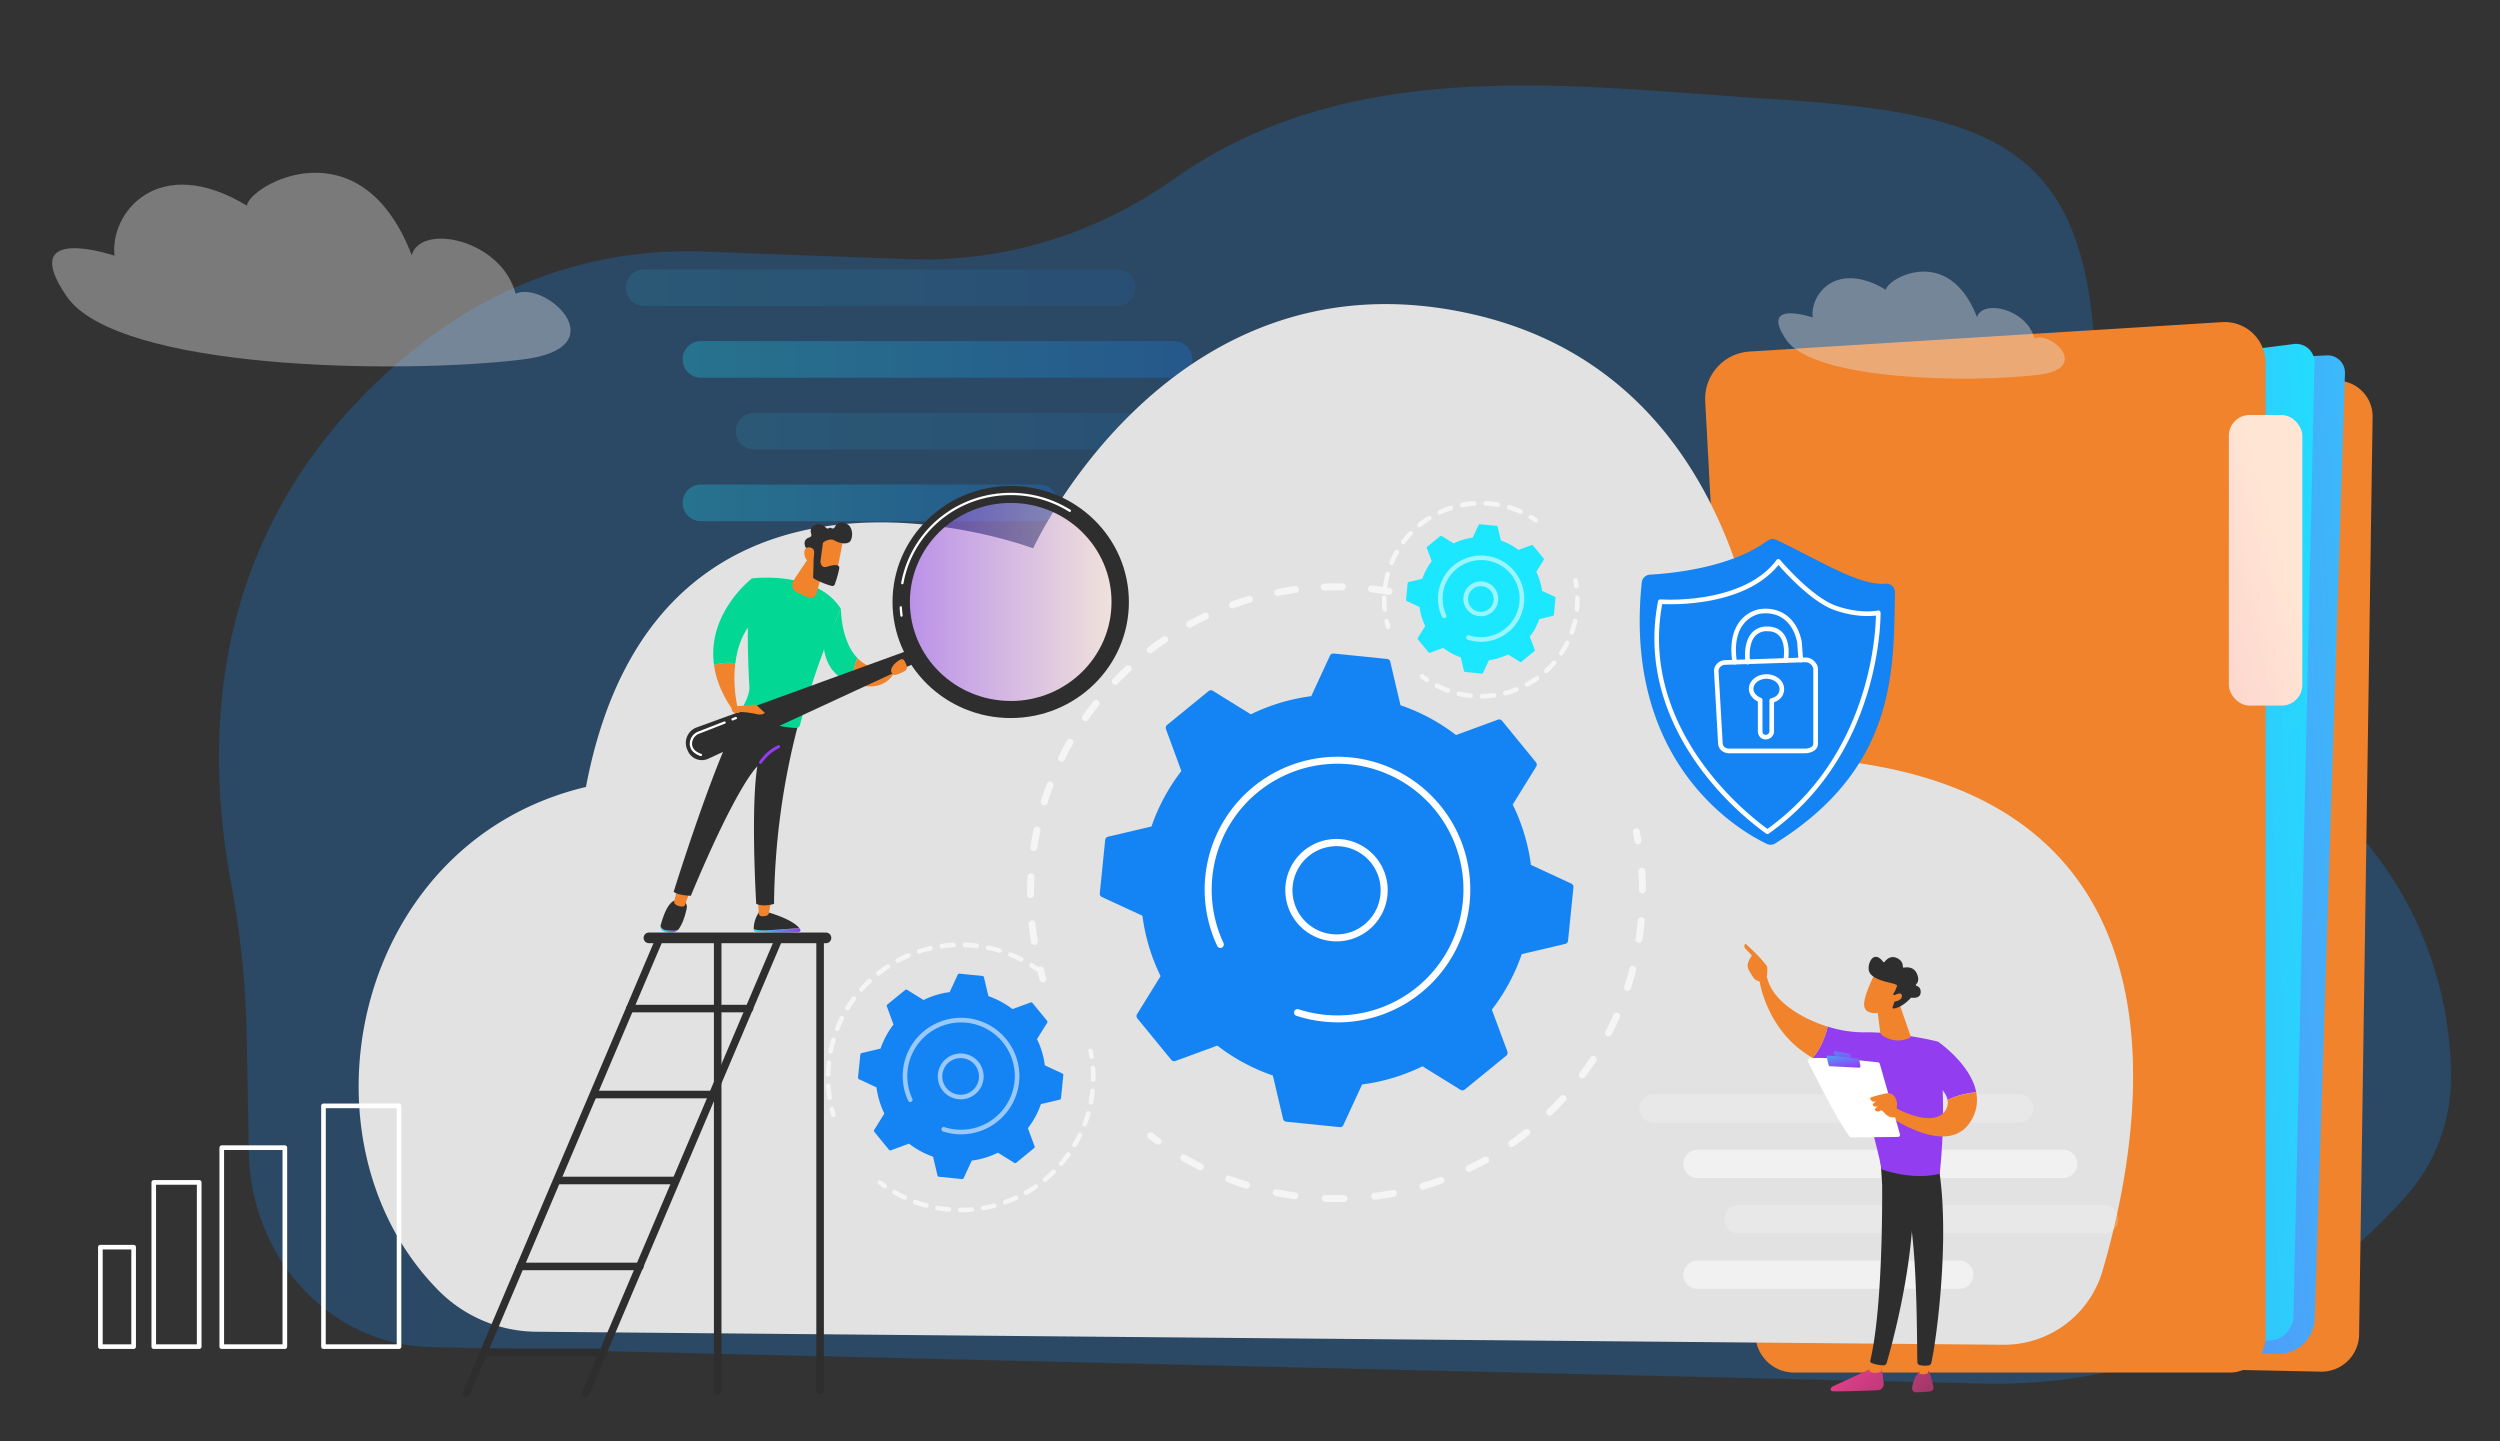 <svg id="Layer_1" data-name="Layer 1" xmlns="http://www.w3.org/2000/svg" xmlns:xlink="http://www.w3.org/1999/xlink" viewBox="0 0 1535 885"><rect x="0" y="0" width="1535" height="885" fill="#333333" stroke="none"/><defs><style>.cls-1,.cls-14{fill:#1483f3;}.cls-1{opacity:0.26;}.cls-2,.cls-30{opacity:0.5;}.cls-3,.cls-38,.cls-6{opacity:0.2;}.cls-3{fill:url(#linear-gradient);}.cls-39,.cls-4,.cls-5{opacity:0.53;}.cls-4{fill:url(#linear-gradient-2);}.cls-5{fill:url(#linear-gradient-3);}.cls-6{fill:url(#linear-gradient-4);}.cls-7{fill:#f0832b;}.cls-8{fill:url(#linear-gradient-5);}.cls-9{fill:url(#linear-gradient-6);}.cls-10{fill:url(#linear-gradient-7);}.cls-11{fill:#e2e2e2;}.cls-12{opacity:0.64;}.cls-13,.cls-15,.cls-38,.cls-39{fill:#fff;}.cls-15{opacity:0.56;}.cls-16{fill:#1be7ff;}.cls-17{fill:url(#linear-gradient-8);}.cls-18{fill:url(#linear-gradient-9);}.cls-19{fill:url(#linear-gradient-10);}.cls-20{fill:url(#linear-gradient-11);}.cls-21{fill:url(#linear-gradient-12);}.cls-22{fill:url(#linear-gradient-13);}.cls-23{fill:url(#linear-gradient-14);}.cls-24{fill:#02d794;}.cls-25{fill:url(#linear-gradient-15);}.cls-26{fill:url(#linear-gradient-16);}.cls-27{fill:url(#linear-gradient-17);}.cls-28{fill:url(#linear-gradient-18);}.cls-29{fill:url(#linear-gradient-19);}.cls-30{fill:url(#linear-gradient-20);}.cls-31{fill:url(#linear-gradient-21);}.cls-32{fill:url(#linear-gradient-22);}.cls-33{fill:url(#linear-gradient-23);}.cls-34{fill:url(#linear-gradient-24);}.cls-35{fill:url(#linear-gradient-25);}.cls-36{fill:url(#linear-gradient-26);}.cls-37{fill:#2e2e2e;}.cls-40{fill:url(#linear-gradient-27);}.cls-41{fill:url(#linear-gradient-28);}.cls-42{fill:url(#linear-gradient-29);}.cls-43{fill:url(#linear-gradient-30);}.cls-44{fill:url(#linear-gradient-31);}.cls-45{fill:url(#linear-gradient-32);}.cls-46{fill:#923df0;}.cls-47{fill:url(#linear-gradient-33);}.cls-48{fill:url(#linear-gradient-34);}.cls-49{fill:url(#linear-gradient-35);}.cls-50{fill:url(#linear-gradient-36);}.cls-51{fill:url(#linear-gradient-37);}.cls-52{fill:url(#linear-gradient-38);}.cls-53{fill:url(#linear-gradient-39);}.cls-54{fill:url(#linear-gradient-40);}.cls-55{fill:url(#linear-gradient-41);}.cls-56{fill:url(#linear-gradient-42);}.cls-57{fill:url(#linear-gradient-43);}.cls-58{fill:url(#linear-gradient-44);}.cls-59{fill:url(#linear-gradient-45);}.cls-60{fill:#e5e5e5;opacity:0.4;}</style><linearGradient id="linear-gradient" x1="384.21" y1="176.64" x2="697.22" y2="176.64" gradientUnits="userSpaceOnUse"><stop offset="0" stop-color="#1be7ff"/><stop offset="1" stop-color="#1483f3"/></linearGradient><linearGradient id="linear-gradient-2" x1="419.12" y1="220.67" x2="732.13" y2="220.67" xlink:href="#linear-gradient"/><linearGradient id="linear-gradient-3" x1="419.12" y1="308.75" x2="649.51" y2="308.75" xlink:href="#linear-gradient"/><linearGradient id="linear-gradient-4" x1="451.7" y1="264.71" x2="764.71" y2="264.71" xlink:href="#linear-gradient"/><linearGradient id="linear-gradient-5" x1="1616.6" y1="506" x2="1036.72" y2="548.76" gradientUnits="userSpaceOnUse"><stop offset="0" stop-color="#1be7ff"/><stop offset="1" stop-color="#923df0"/></linearGradient><linearGradient id="linear-gradient-6" x1="1466.8" y1="513.92" x2="982.52" y2="537.82" xlink:href="#linear-gradient-5"/><linearGradient id="linear-gradient-7" x1="1401.46" y1="341.18" x2="792.59" y2="508.43" gradientUnits="userSpaceOnUse"><stop offset="0" stop-color="#ffe5d4"/><stop offset="1" stop-color="#f23f93"/></linearGradient><linearGradient id="linear-gradient-8" x1="462.79" y1="571.2" x2="491.54" y2="571.2" xlink:href="#linear-gradient-5"/><linearGradient id="linear-gradient-9" x1="462.79" y1="565.57" x2="490.73" y2="565.57" gradientUnits="userSpaceOnUse"><stop offset="0" stop-color="#2e2e2e"/><stop offset="1" stop-color="#2e2e2e"/></linearGradient><linearGradient id="linear-gradient-10" x1="465.45" y1="557.7" x2="473.54" y2="557.7" gradientUnits="userSpaceOnUse"><stop offset="0" stop-color="#f0832b"/><stop offset="1" stop-color="#f0832b"/></linearGradient><linearGradient id="linear-gradient-11" x1="405.47" y1="570.58" x2="416.49" y2="570.58" xlink:href="#linear-gradient-5"/><linearGradient id="linear-gradient-12" x1="405.55" y1="562.1" x2="421.73" y2="562.1" xlink:href="#linear-gradient-9"/><linearGradient id="linear-gradient-13" x1="413.96" y1="550.95" x2="423.64" y2="550.95" xlink:href="#linear-gradient-10"/><linearGradient id="linear-gradient-14" x1="391.54" y1="579.25" x2="518.68" y2="435.4" xlink:href="#linear-gradient-9"/><linearGradient id="linear-gradient-15" x1="446.58" y1="515.11" x2="451.21" y2="505.83" xlink:href="#linear-gradient-5"/><linearGradient id="linear-gradient-16" x1="458.3" y1="409.87" x2="423.85" y2="440.38" xlink:href="#linear-gradient-10"/><linearGradient id="linear-gradient-17" x1="522.89" y1="412.76" x2="550.02" y2="412.76" xlink:href="#linear-gradient-10"/><linearGradient id="linear-gradient-18" x1="496.51" y1="340.25" x2="496.22" y2="390.92" xlink:href="#linear-gradient-10"/><linearGradient id="linear-gradient-19" x1="421.1" y1="432.63" x2="563.18" y2="432.63" xlink:href="#linear-gradient-9"/><linearGradient id="linear-gradient-20" x1="555.36" y1="369.63" x2="685.79" y2="369.63" gradientUnits="userSpaceOnUse"><stop offset="0" stop-color="#923df0"/><stop offset="1" stop-color="#ffe5d4"/></linearGradient><linearGradient id="linear-gradient-21" x1="548.01" y1="369.63" x2="693.14" y2="369.63" xlink:href="#linear-gradient-9"/><linearGradient id="linear-gradient-22" x1="-851.41" y1="1400.46" x2="-876.35" y2="1433.46" gradientTransform="translate(1155.61 -1175.7) rotate(-8.21)" xlink:href="#linear-gradient-10"/><linearGradient id="linear-gradient-23" x1="-870.46" y1="1408.42" x2="-840.67" y2="1408.42" gradientTransform="translate(1155.61 -1175.7) rotate(-8.21)" xlink:href="#linear-gradient-9"/><linearGradient id="linear-gradient-24" x1="-887.94" y1="1426.59" x2="-867.94" y2="1406.07" gradientTransform="translate(1155.61 -1175.7) rotate(-8.21)" xlink:href="#linear-gradient-10"/><linearGradient id="linear-gradient-25" x1="471.91" y1="425.24" x2="437.45" y2="455.75" xlink:href="#linear-gradient-10"/><linearGradient id="linear-gradient-26" x1="547.14" y1="409.57" x2="556.86" y2="409.57" xlink:href="#linear-gradient-10"/><linearGradient id="linear-gradient-27" x1="16649.72" y1="831.35" x2="16557.42" y2="931.75" gradientTransform="matrix(-1, 0, 0, 1, 17775.7, 0)" gradientUnits="userSpaceOnUse"><stop offset="0" stop-color="#f23f93"/><stop offset="1" stop-color="#2e2e2e"/></linearGradient><linearGradient id="linear-gradient-28" x1="16619.76" y1="838.81" x2="16627.96" y2="838.81" gradientTransform="matrix(-1, 0, 0, 1, 17775.7, 0)" xlink:href="#linear-gradient-10"/><linearGradient id="linear-gradient-29" x1="16600.32" y1="776.12" x2="16627.43" y2="776.12" gradientTransform="matrix(-1, 0, 0, 1, 17775.7, 0)" xlink:href="#linear-gradient-9"/><linearGradient id="linear-gradient-30" x1="16629.01" y1="812.31" x2="16536.71" y2="912.71" xlink:href="#linear-gradient-27"/><linearGradient id="linear-gradient-31" x1="16590.21" y1="838.39" x2="16597.29" y2="838.39" gradientTransform="matrix(-1, 0, 0, 1, 17775.7, 0)" xlink:href="#linear-gradient-10"/><linearGradient id="linear-gradient-32" x1="16582.58" y1="775.23" x2="16621.07" y2="775.23" gradientTransform="matrix(-1, 0, 0, 1, 17775.7, 0)" xlink:href="#linear-gradient-9"/><linearGradient id="linear-gradient-33" x1="16667.91" y1="614.33" x2="16725.17" y2="672.97" gradientTransform="matrix(-1, 0, 0, 1, 17775.7, 0)" xlink:href="#linear-gradient-10"/><linearGradient id="linear-gradient-34" x1="-684.27" y1="617.89" x2="-656.17" y2="681.84" gradientTransform="translate(1773.92)" xlink:href="#linear-gradient-10"/><linearGradient id="linear-gradient-35" x1="16695.18" y1="596.59" x2="16706.91" y2="578.56" gradientTransform="matrix(-1, 0, 0, 1, 17775.7, 0)" xlink:href="#linear-gradient-10"/><linearGradient id="linear-gradient-36" x1="16599.48" y1="681.14" x2="16656.75" y2="739.78" gradientTransform="matrix(-1, 0, 0, 1, 17775.7, 0)" gradientUnits="userSpaceOnUse"><stop offset="0" stop-color="#923df0"/><stop offset="1" stop-color="#1483f3"/></linearGradient><linearGradient id="linear-gradient-37" x1="16561.84" y1="684.24" x2="16614.85" y2="684.24" gradientTransform="matrix(-1, 0, 0, 1, 17775.7, 0)" xlink:href="#linear-gradient-10"/><linearGradient id="linear-gradient-38" x1="16630.89" y1="646.55" x2="16660.03" y2="768" gradientTransform="matrix(-1, 0, 0, 1, 17775.7, 0)" gradientUnits="userSpaceOnUse"><stop offset="0" stop-color="#fff"/><stop offset="1" stop-color="#fff"/></linearGradient><linearGradient id="linear-gradient-39" x1="16649.13" y1="627.41" x2="16642.93" y2="654.67" gradientTransform="matrix(-1, 0, 0, 1, 17775.7, 0)" xlink:href="#linear-gradient-5"/><linearGradient id="linear-gradient-40" x1="16645.89" y1="638.84" x2="16642.92" y2="656.66" gradientTransform="matrix(-1, 0, 0, 1, 17775.7, 0)" xlink:href="#linear-gradient-5"/><linearGradient id="linear-gradient-41" x1="16610.91" y1="678.68" x2="16627.43" y2="678.68" gradientTransform="matrix(-1, 0, 0, 1, 17775.7, 0)" xlink:href="#linear-gradient-10"/><linearGradient id="linear-gradient-42" x1="16602.54" y1="627.57" x2="16623.5" y2="627.57" gradientTransform="matrix(-1, 0, 0, 1, 17775.7, 0)" xlink:href="#linear-gradient-10"/><linearGradient id="linear-gradient-43" x1="2438.22" y1="4616.33" x2="2430.39" y2="4590.5" gradientTransform="matrix(-0.75, -0.67, -0.67, 0.75, 6040.13, -1205.93)" xlink:href="#linear-gradient-10"/><linearGradient id="linear-gradient-44" x1="2431.15" y1="4571.32" x2="2437.7" y2="4608.69" gradientTransform="matrix(-0.75, -0.67, -0.67, 0.75, 6040.13, -1205.93)" xlink:href="#linear-gradient-9"/><linearGradient id="linear-gradient-45" x1="2430.21" y1="4616.21" x2="2423.17" y2="4592.97" gradientTransform="matrix(-0.75, -0.67, -0.67, 0.75, 6040.13, -1205.93)" xlink:href="#linear-gradient-10"/></defs><path class="cls-1" d="M1452.42,516.84,1423.09,482s-131.64-121.15-136.43-257.76-63.05-155-202.46-163.69c-117.87-7.34-254.12-28-363.57,49.43-48,34-104.89,51.23-162.56,49.12L431,154.44c-60.65-2.22-120.31,16.92-169.6,54.55C188.3,264.77,109.65,367.51,141.89,542.37a565.22,565.22,0,0,1,9.51,91l1.39,74.29C154,772.94,203,825.65,264.13,827.08l954,22.46c98.08,2.31,192.33-39.69,259.66-115.63,18-20.25,27.68-47.23,27.16-75.14C1504,606.31,1485.32,555.93,1452.42,516.84Z"/><g class="cls-2"><path class="cls-3" d="M686,187.88H395.45a11.24,11.24,0,0,1-11.24-11.24h0a11.24,11.24,0,0,1,11.24-11.24H686a11.24,11.24,0,0,1,11.24,11.24h0A11.24,11.24,0,0,1,686,187.88Z"/><path class="cls-4" d="M720.89,231.92H430.36a11.25,11.25,0,0,1-11.24-11.25h0a11.24,11.24,0,0,1,11.24-11.24H720.89a11.24,11.24,0,0,1,11.24,11.24h0A11.25,11.25,0,0,1,720.89,231.92Z"/><path class="cls-5" d="M638.27,320H430.36a11.24,11.24,0,0,1-11.24-11.24h0a11.25,11.25,0,0,1,11.24-11.25H638.27a11.25,11.25,0,0,1,11.24,11.25h0A11.24,11.24,0,0,1,638.27,320Z"/><path class="cls-6" d="M753.47,276H462.94a11.24,11.24,0,0,1-11.24-11.24h0a11.24,11.24,0,0,1,11.24-11.24H753.47a11.24,11.24,0,0,1,11.24,11.24h0A11.24,11.24,0,0,1,753.47,276Z"/></g><path class="cls-7" d="M1412.39,232.28l23.73,1.48a22,22,0,0,1,20.66,22.32l-8.29,563.34a23.12,23.12,0,0,1-23.61,22.78l-163-3.49Z"/><path class="cls-8" d="M1127.7,232.75l300.93-14.55a10.67,10.67,0,0,1,11.18,11l-18.56,580.49a22.33,22.33,0,0,1-23.2,21.59l-211.52-8.51Z"/><path class="cls-9" d="M1143.76,245l264.68-33.77a11.23,11.23,0,0,1,12.64,11.38L1408.2,808a15.5,15.5,0,0,1-15,15.16l-194.72,5.7Z"/><path class="cls-7" d="M1074.2,215.85l290.18-18.07a25.12,25.12,0,0,1,26.68,25.08V820.74a22,22,0,0,1-22,22H1101.57a23.75,23.75,0,0,1-23.72-22.48L1047,246.44A29.08,29.08,0,0,1,1074.2,215.85Z"/><rect class="cls-10" x="1368.51" y="254.83" width="45.11" height="178.42" rx="12.71"/><path class="cls-11" d="M1092.87,464.61a7.36,7.36,0,0,1-7.19-7.21c-.79-38.8-13.28-225-179.88-264.09C719.58,149.67,634.37,336.69,634.37,336.69S404,249.42,359.78,483.19c-143.08,33.92-181.27,217-90.7,309a85.44,85.44,0,0,0,60.12,25.49l900.71,8a63,63,0,0,0,61-45.22C1319,684.64,1352.34,470.82,1092.87,464.61Z"/><g class="cls-12"><path class="cls-13" d="M640.32,603.15a2.12,2.12,0,0,1-2-1.53c-.54-1.83-1-3.68-1.53-5.53a2.13,2.13,0,1,1,4.12-1.08q.71,2.73,1.5,5.41a2.14,2.14,0,0,1-1.45,2.65A2.06,2.06,0,0,1,640.32,603.15Z"/><path class="cls-13" d="M635.13,580.19a2.12,2.12,0,0,1-2.1-1.79c-.59-3.65-1.07-7.36-1.44-11a2.12,2.12,0,0,1,1.9-2.33,2.15,2.15,0,0,1,2.34,1.91c.36,3.59.83,7.22,1.4,10.78a2.12,2.12,0,0,1-1.76,2.44Zm-2.36-28.76a2.13,2.13,0,0,1-2.13-2.13v-1c0-3.36.09-6.77.26-10.13a2.13,2.13,0,0,1,4.26.23c-.18,3.28-.26,6.62-.26,9.91v1a2.14,2.14,0,0,1-2.12,2.14Zm2-28.79-.32,0a2.13,2.13,0,0,1-1.79-2.42c.54-3.66,1.19-7.35,1.94-11a2.13,2.13,0,1,1,4.17.86c-.73,3.53-1.37,7.13-1.9,10.71A2.12,2.12,0,0,1,634.81,522.64Zm6.38-28.13a2,2,0,0,1-.63-.1,2.13,2.13,0,0,1-1.4-2.66c1.09-3.52,2.3-7.06,3.6-10.53a2.13,2.13,0,1,1,4,1.5c-1.27,3.39-2.45,6.85-3.52,10.29A2.14,2.14,0,0,1,641.19,494.51Zm10.65-26.82a2.09,2.09,0,0,1-.94-.22,2.13,2.13,0,0,1-1-2.85c1.62-3.32,3.37-6.64,5.19-9.86a2.13,2.13,0,0,1,3.71,2.1c-1.78,3.15-3.49,6.39-5.08,9.63A2.12,2.12,0,0,1,651.84,467.69Zm14.66-24.87a2.15,2.15,0,0,1-1.22-.39,2.13,2.13,0,0,1-.52-3c2.11-3,4.34-6,6.64-8.94a2.13,2.13,0,0,1,3.34,2.64c-2.24,2.84-4.42,5.78-6.49,8.74A2.14,2.14,0,0,1,666.5,442.82Zm18.3-22.33a2.09,2.09,0,0,1-1.47-.59,2.13,2.13,0,0,1-.07-3c2.55-2.66,5.22-5.29,7.93-7.81a2.13,2.13,0,1,1,2.9,3.11c-2.65,2.47-5.26,5-7.75,7.64A2.12,2.12,0,0,1,684.8,420.49Zm21.49-19.27a2.11,2.11,0,0,1-1.69-.83,2.13,2.13,0,0,1,.39-3c2.94-2.25,6-4.44,9-6.51a2.13,2.13,0,1,1,2.39,3.53c-3,2-5.95,4.16-8.82,6.36A2.08,2.08,0,0,1,706.29,401.22Zm24.16-15.76a2.13,2.13,0,0,1-1-4c3.24-1.77,6.57-3.48,9.9-5.06a2.13,2.13,0,0,1,1.83,3.85c-3.26,1.55-6.52,3.21-9.68,4.95A2.25,2.25,0,0,1,730.45,385.46Zm177-1.78a2.19,2.19,0,0,1-1-.24c-3.2-1.67-6.49-3.27-9.79-4.75a2.13,2.13,0,0,1,1.75-3.89c3.37,1.52,6.74,3.15,10,4.86a2.13,2.13,0,0,1,.91,2.87A2.15,2.15,0,0,1,907.45,383.68Zm-150.71-10.1a2.14,2.14,0,0,1-.73-4.14c3.47-1.25,7-2.42,10.55-3.47a2.13,2.13,0,0,1,1.22,4.09c-3.46,1-6.93,2.16-10.32,3.39A2,2,0,0,1,756.74,373.58Zm124.16-1.24a2.35,2.35,0,0,1-.68-.11c-3.41-1.16-6.91-2.23-10.4-3.18a2.13,2.13,0,1,1,1.12-4.11c3.57,1,7.15,2.07,10.65,3.25a2.13,2.13,0,0,1-.69,4.15Zm-96.37-6.45a2.13,2.13,0,0,1-.41-4.22c3.63-.71,7.32-1.32,11-1.81a2.13,2.13,0,1,1,.57,4.22c-3.58.48-7.19,1.08-10.73,1.77A2,2,0,0,1,784.53,365.89Zm68.4-.66-.37,0c-3.55-.62-7.17-1.14-10.77-1.55a2.13,2.13,0,0,1,.49-4.23c3.67.42,7.38.95,11,1.58a2.13,2.13,0,0,1-.36,4.23Zm-39.74-2.66a2.13,2.13,0,0,1-.08-4.26c3.67-.14,7.4-.17,11.13-.1a2.13,2.13,0,0,1-.09,4.26c-3.64-.07-7.29,0-10.88.1Z"/><path class="cls-13" d="M927.7,395.94a2.14,2.14,0,0,1-1.22-.38q-2.29-1.6-4.65-3.13a2.13,2.13,0,0,1,2.32-3.57q2.42,1.56,4.77,3.21a2.13,2.13,0,0,1-1.22,3.87Z"/></g><g class="cls-12"><path class="cls-13" d="M1005.72,518.37a2.14,2.14,0,0,1-2.1-1.77c-.31-1.85-.66-3.69-1-5.52a2.13,2.13,0,0,1,4.18-.85q.57,2.81,1.05,5.64a2.12,2.12,0,0,1-1.73,2.46A1.61,1.61,0,0,1,1005.72,518.37Z"/><path class="cls-13" d="M820.78,738.08c-2.39,0-4.82,0-7.21-.13a2.13,2.13,0,0,1,.16-4.26c3.81.14,7.66.17,11.44.08a2.13,2.13,0,1,1,.1,4.26C823.78,738.07,822.28,738.08,820.78,738.08ZM844,736.65a2.13,2.13,0,0,1-.26-4.24c3.77-.47,7.57-1.06,11.3-1.76a2.13,2.13,0,1,1,.79,4.18c-3.82.72-7.71,1.33-11.56,1.81Zm-49-.33-.29,0c-3.86-.53-7.74-1.18-11.55-1.94a2.13,2.13,0,1,1,.84-4.18c3.72.75,7.51,1.38,11.28,1.9a2.13,2.13,0,0,1-.28,4.24Zm78.72-5.84a2.13,2.13,0,0,1-.6-4.18c3.64-1.07,7.29-2.27,10.85-3.56a2.13,2.13,0,1,1,1.45,4c-3.64,1.33-7.37,2.55-11.1,3.65A2.08,2.08,0,0,1,873.65,730.48Zm-108.36-.69a2.28,2.28,0,0,1-.63-.09c-3.71-1.14-7.44-2.41-11.07-3.78a2.13,2.13,0,0,1,1.5-4c3.55,1.34,7.19,2.58,10.83,3.7a2.13,2.13,0,0,1-.63,4.16Zm136.65-10.21a2.13,2.13,0,0,1-.93-4.05c3.42-1.64,6.83-3.42,10.14-5.27a2.13,2.13,0,0,1,2.08,3.72c-3.38,1.89-6.87,3.71-10.37,5.39A2.13,2.13,0,0,1,901.94,719.58Zm-164.83-1a2,2,0,0,1-1-.23c-3.48-1.72-6.95-3.58-10.31-5.52a2.13,2.13,0,1,1,2.12-3.69c3.29,1.9,6.69,3.71,10.08,5.4a2.13,2.13,0,0,1-.94,4Zm191-14.3a2.13,2.13,0,0,1-1.22-3.87c3.11-2.18,6.19-4.48,9.17-6.84a2.13,2.13,0,0,1,2.65,3.34c-3,2.41-6.2,4.76-9.38,7A2.12,2.12,0,0,1,928.11,704.26Zm23.39-19.32a2.13,2.13,0,0,1-1.49-3.66c2.73-2.64,5.4-5.41,8-8.21a2.13,2.13,0,1,1,3.15,2.86c-2.62,2.88-5.35,5.7-8.14,8.41A2.12,2.12,0,0,1,951.5,684.94Zm20-22.82a2.13,2.13,0,0,1-1.71-3.4c2.27-3.05,4.47-6.21,6.54-9.39a2.13,2.13,0,1,1,3.57,2.32c-2.12,3.25-4.37,6.49-6.69,9.61A2.14,2.14,0,0,1,971.49,662.12Zm16.07-25.75a2.12,2.12,0,0,1-1.9-3.1c1.75-3.38,3.41-6.86,4.94-10.34a2.13,2.13,0,0,1,3.9,1.72c-1.57,3.56-3.27,7.12-5,10.57A2.13,2.13,0,0,1,987.56,636.37Zm11.68-28a2.16,2.16,0,0,1-.66-.1,2.14,2.14,0,0,1-1.36-2.69c1.16-3.6,2.24-7.29,3.18-11a2.13,2.13,0,0,1,4.13,1.06c-1,3.77-2.07,7.55-3.26,11.24A2.14,2.14,0,0,1,999.24,608.36Zm7-29.52a1.72,1.72,0,0,1-.32,0,2.14,2.14,0,0,1-1.79-2.43c.58-3.74,1-7.56,1.38-11.35a2.13,2.13,0,1,1,4.25.39c-.36,3.87-.83,7.77-1.42,11.61A2.12,2.12,0,0,1,1006.23,578.84Zm2.18-30.25a2.14,2.14,0,0,1-2.13-2.12c0-3.8-.18-7.65-.44-11.43a2.13,2.13,0,1,1,4.25-.29c.27,3.86.42,7.8.45,11.69a2.13,2.13,0,0,1-2.11,2.15Z"/><path class="cls-13" d="M711,702.82a2.13,2.13,0,0,1-1.24-.4q-2.32-1.68-4.61-3.42a2.13,2.13,0,0,1,2.59-3.38q2.24,1.71,4.51,3.34a2.14,2.14,0,0,1,.48,3A2.11,2.11,0,0,1,711,702.82Z"/></g><path class="cls-14" d="M719.17,650.75a2.24,2.24,0,0,0,2.52.69L747.44,642a119.3,119.3,0,0,0,34.09,18.36L787.81,687a2.28,2.28,0,0,0,2,1.73l32.74,3.32a2.28,2.28,0,0,0,2.28-1.3l11.5-24.89a119.6,119.6,0,0,0,37.08-11.15l23.33,14.44a2.24,2.24,0,0,0,2.61-.17l25.5-20.8a2.26,2.26,0,0,0,.69-2.53L916,619.92a119.3,119.3,0,0,0,18.36-34.09l26.69-6.28a2.26,2.26,0,0,0,1.73-2l3.31-32.74a2.24,2.24,0,0,0-1.29-2.27L940,531.06A119.6,119.6,0,0,0,928.8,494l14.44-23.33a2.24,2.24,0,0,0-.17-2.61l-20.81-25.5a2.26,2.26,0,0,0-2.52-.69L894,451.32A119.54,119.54,0,0,0,859.9,433l-6.28-26.69a2.25,2.25,0,0,0-2-1.72l-32.74-3.32a2.25,2.25,0,0,0-2.28,1.3l-11.5,24.88a119.6,119.6,0,0,0-37.08,11.15l-23.33-14.44a2.26,2.26,0,0,0-2.61.17l-25.5,20.81a2.26,2.26,0,0,0-.69,2.52l9.47,25.75A119.73,119.73,0,0,0,707,507.47l-26.69,6.28a2.26,2.26,0,0,0-1.73,2l-3.31,32.75a2.25,2.25,0,0,0,1.29,2.27l24.89,11.5a119.6,119.6,0,0,0,11.15,37.08l-14.44,23.33a2.26,2.26,0,0,0,.17,2.62Z"/><path class="cls-13" d="M820.65,578a31.44,31.44,0,1,1,4.64-.35h0A31.61,31.61,0,0,1,820.65,578Zm.08-58.46a28,28,0,0,0-4,.29,27.09,27.09,0,0,0,7.9,53.61h0a27.1,27.1,0,0,0-3.94-53.9Z"/><path class="cls-13" d="M821.28,627.71a82.58,82.58,0,0,1-8.28-.42h0a82.16,82.16,0,0,1-17-3.57,2.12,2.12,0,0,1-1.47-2,2.16,2.16,0,0,1,.1-.66,2.13,2.13,0,0,1,2.68-1.37,77.71,77.71,0,0,0,16.11,3.38h0A77.33,77.33,0,0,0,898,555.31c.06-.45.11-.91.16-1.36.26-2.66.4-5.31.4-7.94a77.29,77.29,0,0,0-154.18-7.64q-.39,3.93-.39,7.84A77.11,77.11,0,0,0,751.23,579a2.07,2.07,0,0,1,.2.9,2.13,2.13,0,0,1-4.06.91,81.55,81.55,0,1,1,73.91,46.94Z"/><g class="cls-12"><path class="cls-13" d="M511.7,685.85a1.41,1.41,0,0,1-1.36-1c-.34-1.15-.66-2.31-.95-3.49a1.42,1.42,0,0,1,2.76-.68c.28,1.13.58,2.26.91,3.37a1.42,1.42,0,0,1-1,1.76A1.39,1.39,0,0,1,511.7,685.85Z"/><path class="cls-13" d="M509.37,675.4a1.42,1.42,0,0,1-1.4-1.2c-.37-2.39-.64-4.82-.79-7.24a1.42,1.42,0,1,1,2.83-.18c.15,2.33.41,4.68.76,7a1.42,1.42,0,0,1-1.18,1.62Zm-.93-14.27h0a1.43,1.43,0,0,1-1.39-1.45c0-1.29.09-2.59.18-3.89.08-1.13.18-2.26.31-3.38a1.42,1.42,0,1,1,2.82.32c-.12,1.08-.22,2.16-.29,3.26q-.14,1.89-.18,3.75A1.42,1.42,0,0,1,508.44,661.13ZM510,646.92a1.33,1.33,0,0,1-.28,0,1.42,1.42,0,0,1-1.12-1.67c.48-2.38,1.06-4.75,1.74-7.07a1.42,1.42,0,1,1,2.72.8c-.65,2.23-1.21,4.53-1.67,6.83A1.43,1.43,0,0,1,510,646.92Zm4-13.72a1.34,1.34,0,0,1-.52-.1,1.42,1.42,0,0,1-.8-1.84c.88-2.25,1.87-4.49,2.95-6.66a1.42,1.42,0,1,1,2.54,1.27c-1,2.09-2,4.26-2.85,6.43A1.42,1.42,0,0,1,514,633.2Zm6.37-12.81a1.34,1.34,0,0,1-.74-.21,1.42,1.42,0,0,1-.47-1.95c1.27-2.06,2.64-4.09,4.08-6a1.42,1.42,0,0,1,2.28,1.69c-1.39,1.87-2.71,3.83-3.94,5.83A1.41,1.41,0,0,1,520.4,620.39Zm8.53-11.48a1.45,1.45,0,0,1-.95-.36,1.42,1.42,0,0,1-.11-2c1.61-1.81,3.31-3.57,5.07-5.23a1.42,1.42,0,0,1,1.95,2.07c-1.7,1.6-3.35,3.29-4.9,5A1.4,1.4,0,0,1,528.93,608.91Zm10.4-9.82a1.42,1.42,0,0,1-.89-2.53c1.9-1.5,3.88-2.94,5.9-4.27a1.42,1.42,0,0,1,1.57,2.37c-2,1.29-3.87,2.68-5.7,4.12A1.43,1.43,0,0,1,539.33,599.09Zm11.94-7.86a1.4,1.4,0,0,1-1.25-.75,1.42,1.42,0,0,1,.57-1.92c2.13-1.15,4.34-2.21,6.56-3.17a1.42,1.42,0,0,1,1.12,2.61c-2.14.92-4.27,2-6.33,3.06A1.34,1.34,0,0,1,551.27,591.23Zm75.72-.74a1.39,1.39,0,0,1-.65-.16c-2.08-1.06-4.24-2.05-6.4-2.93a1.42,1.42,0,1,1,1.08-2.63c2.23.91,4.46,1.93,6.61,3a1.42,1.42,0,0,1-.64,2.68Zm-62.59-4.91a1.42,1.42,0,0,1-.44-2.77c2.3-.75,4.66-1.42,7-2a1.42,1.42,0,1,1,.65,2.76c-2.28.53-4.55,1.17-6.77,1.9A1.41,1.41,0,0,1,564.4,585.58Zm49.33-.47a1.51,1.51,0,0,1-.41-.06c-2.23-.69-4.52-1.28-6.81-1.77a1.42,1.42,0,1,1,.59-2.77c2.37.5,4.74,1.11,7,1.82a1.42,1.42,0,0,1-.42,2.78Zm-35.41-2.78a1.42,1.42,0,0,1-.19-2.82c2.39-.34,4.83-.58,7.24-.7a1.42,1.42,0,1,1,.15,2.83c-2.33.12-4.68.35-7,.68Zm21.42-.19h-.17c-1.39-.17-2.82-.31-4.23-.41-.93-.06-1.86-.11-2.78-.14a1.42,1.42,0,0,1-1.37-1.47,1.4,1.4,0,0,1,1.46-1.37q1.44,0,2.88.15c1.47.1,2.94.24,4.38.42a1.42,1.42,0,0,1-.17,2.83Z"/><path class="cls-13" d="M636.24,596.05a1.41,1.41,0,0,1-.81-.25c-1-.66-1.92-1.31-2.91-1.93a1.42,1.42,0,1,1,1.52-2.4c1,.64,2,1.31,3,2a1.41,1.41,0,0,1,.35,2A1.39,1.39,0,0,1,636.24,596.05Z"/></g><g class="cls-12"><path class="cls-13" d="M670.23,650.18a1.44,1.44,0,0,1-1.41-1.2c-.18-1.15-.38-2.29-.62-3.43A1.42,1.42,0,0,1,671,645c.24,1.18.45,2.36.64,3.56a1.42,1.42,0,0,1-1.18,1.62Z"/><path class="cls-13" d="M589.93,744.32h-.33a1.42,1.42,0,0,1,0-2.84h.32c2.19,0,4.41-.09,6.6-.27a1.42,1.42,0,1,1,.23,2.83C594.5,744.23,592.2,744.32,589.93,744.32Zm-7.36-.32h-.13c-2.38-.21-4.77-.53-7.1-.94a1.42,1.42,0,0,1,.49-2.8c2.26.4,4.57.71,6.87.91a1.42,1.42,0,0,1-.13,2.84Zm21.06-.84a1.42,1.42,0,0,1-.24-2.82c2.27-.39,4.55-.88,6.76-1.46a1.42,1.42,0,0,1,.72,2.74c-2.29.61-4.65,1.12-7,1.52Zm-34.92-1.61a1.22,1.22,0,0,1-.37,0c-2.3-.61-4.6-1.34-6.83-2.15a1.42,1.42,0,1,1,1-2.67c2.15.79,4.37,1.48,6.6,2.08a1.42,1.42,0,0,1-.37,2.79Zm48.52-2a1.42,1.42,0,0,1-.48-2.76c2.17-.77,4.32-1.65,6.41-2.61a1.42,1.42,0,1,1,1.18,2.58c-2.16,1-4.39,1.9-6.63,2.7A1.36,1.36,0,0,1,617.23,739.59Zm-61.75-2.84a1.46,1.46,0,0,1-.6-.14c-2.16-1-4.29-2.11-6.36-3.3a1.42,1.42,0,0,1,1.42-2.46c2,1.15,4.06,2.22,6.14,3.19a1.42,1.42,0,0,1-.6,2.71Zm74.54-3a1.43,1.43,0,0,1-1.24-.72,1.4,1.4,0,0,1,.54-1.93c2-1.14,4-2.38,5.86-3.68a1.42,1.42,0,0,1,2,.36,1.44,1.44,0,0,1-.36,2c-2,1.35-4,2.63-6.07,3.81A1.46,1.46,0,0,1,630,733.71Zm11.58-8a1.4,1.4,0,0,1-1.09-.51,1.42,1.42,0,0,1,.19-2c1.77-1.46,3.5-3,5.14-4.63a1.42,1.42,0,1,1,2,2c-1.7,1.66-3.49,3.27-5.32,4.79A1.43,1.43,0,0,1,641.6,725.72Zm10-9.85a1.41,1.41,0,0,1-1.08-2.34c1.5-1.75,2.93-3.58,4.27-5.45a1.42,1.42,0,0,1,2.31,1.66c-1.39,1.93-2.88,3.83-4.43,5.63A1.39,1.39,0,0,1,651.65,715.87Zm8.2-11.43a1.43,1.43,0,0,1-1.22-2.15c1.18-2,2.28-4,3.27-6.09a1.42,1.42,0,1,1,2.56,1.23c-1,2.13-2.17,4.26-3.39,6.31A1.4,1.4,0,0,1,659.85,704.44ZM666,691.76a1.42,1.42,0,0,1-1.33-1.93c.81-2.14,1.54-4.35,2.16-6.57a1.42,1.42,0,0,1,2.74.77c-.65,2.3-1.41,4.59-2.24,6.81A1.43,1.43,0,0,1,666,691.76Zm3.81-13.54a1.15,1.15,0,0,1-.26,0,1.41,1.41,0,0,1-1.13-1.66c.42-2.25.76-4.55,1-6.84a1.44,1.44,0,0,1,1.56-1.27A1.42,1.42,0,0,1,672.2,670c-.24,2.37-.59,4.75-1,7.08A1.43,1.43,0,0,1,669.77,678.22Zm1.43-14h0a1.43,1.43,0,0,1-1.4-1.44c0-.45,0-.9,0-1.36,0-1.85-.06-3.72-.19-5.56a1.42,1.42,0,0,1,2.84-.2c.13,1.91.19,3.84.19,5.76,0,.47,0,.94,0,1.4A1.41,1.41,0,0,1,671.2,664.22Z"/><path class="cls-13" d="M543.22,729.67a1.44,1.44,0,0,1-.82-.25c-1-.69-1.95-1.41-2.91-2.14a1.42,1.42,0,1,1,1.73-2.25c.92.7,1.86,1.39,2.81,2.06a1.42,1.42,0,0,1-.81,2.58Z"/></g><path class="cls-14" d="M545.87,706a1,1,0,0,0,1.09.3l11.16-4.1a51.84,51.84,0,0,0,14.77,8l2.73,11.57a1,1,0,0,0,.85.75l14.19,1.43a1,1,0,0,0,1-.56l5-10.78a51.82,51.82,0,0,0,16.07-4.84L622.81,714a1,1,0,0,0,1.13-.07l11-9a1,1,0,0,0,.3-1.09l-4.11-11.16a51.78,51.78,0,0,0,8-14.78l11.57-2.72a1,1,0,0,0,.75-.85l1.43-14.19a1,1,0,0,0-.56-1l-10.78-5A51.82,51.82,0,0,0,636.71,638L643,627.93a1,1,0,0,0-.07-1.13l-9-11a1,1,0,0,0-1.09-.3l-11.16,4.1a52,52,0,0,0-14.78-7.95L604.13,600a1,1,0,0,0-.85-.75l-14.19-1.43a1,1,0,0,0-1,.56l-5,10.78A51.82,51.82,0,0,0,567.05,614l-10.11-6.26a1,1,0,0,0-1.13.07l-11,9a1,1,0,0,0-.3,1.09l4.1,11.16a51.51,51.51,0,0,0-7.95,14.78L529,646.61a1,1,0,0,0-.75.85l-1.43,14.19a1,1,0,0,0,.56,1l10.78,5A52.07,52.07,0,0,0,543,683.69l-6.25,10.11a1,1,0,0,0,.07,1.13Z"/><path class="cls-15" d="M589.84,675a14.08,14.08,0,1,1,2.09-.15A14.8,14.8,0,0,1,589.84,675Zm0-25.33a11.66,11.66,0,0,0-1.65.12,11.25,11.25,0,1,0,1.65-.12Z"/><path class="cls-15" d="M590.12,696.49c-1.2,0-2.42-.06-3.64-.18a35.93,35.93,0,0,1-7.14-1.47l-.32-.1a1.42,1.42,0,0,1-1-1.35,1.39,1.39,0,0,1,.07-.44,1.42,1.42,0,0,1,1.79-.91,33,33,0,0,0,35.82-10.61A32.77,32.77,0,0,0,622.92,664c.11-1.13.17-2.25.17-3.36a33,33,0,0,0-65.82-3.29,31.32,31.32,0,0,0-.17,3.35,33,33,0,0,0,3.11,14,1.42,1.42,0,0,1-2.57,1.2,35.74,35.74,0,0,1-3.38-15.18c0-1.21.06-2.43.18-3.64a35.84,35.84,0,0,1,71.49,3.58,34.6,34.6,0,0,1-.19,3.65A35.88,35.88,0,0,1,590.12,696.49Z"/><g class="cls-12"><path class="cls-13" d="M852.33,386.31a1.41,1.41,0,0,1-1.36-1c-.35-1.17-.66-2.35-.92-3.52a1.42,1.42,0,1,1,2.77-.63c.25,1.11.54,2.24.87,3.35a1.42,1.42,0,0,1-1,1.76A1.44,1.44,0,0,1,852.33,386.31Z"/><path class="cls-13" d="M850.24,375.67a1.43,1.43,0,0,1-1.41-1.28,59.82,59.82,0,0,1-.31-6.14c0-.44,0-.89,0-1.34a1.42,1.42,0,0,1,1.42-1.38h0a1.4,1.4,0,0,1,1.38,1.45c0,.42,0,.85,0,1.27a57,57,0,0,0,.3,5.85,1.42,1.42,0,0,1-1.27,1.56Zm.32-14.58-.2,0a1.42,1.42,0,0,1-1.21-1.61,62.54,62.54,0,0,1,1.52-7.32,1.43,1.43,0,0,1,1.75-1,1.41,1.41,0,0,1,1,1.74,58.8,58.8,0,0,0-1.45,7A1.42,1.42,0,0,1,850.56,361.09ZM854.4,347a1.49,1.49,0,0,1-.54-.11,1.41,1.41,0,0,1-.77-1.85,58,58,0,0,1,3.27-6.73,1.42,1.42,0,1,1,2.47,1.4,56.59,56.59,0,0,0-3.12,6.41A1.41,1.41,0,0,1,854.4,347Zm7.18-12.7a1.42,1.42,0,0,1-1.14-2.26,61.14,61.14,0,0,1,4.82-5.73,1.42,1.42,0,0,1,2,2,59.72,59.72,0,0,0-4.59,5.46A1.43,1.43,0,0,1,861.58,334.32Zm10.06-10.56a1.4,1.4,0,0,1-1.1-.52,1.41,1.41,0,0,1,.2-2,60.55,60.55,0,0,1,6.06-4.38,1.42,1.42,0,0,1,1.52,2.4,57.63,57.63,0,0,0-5.78,4.17A1.38,1.38,0,0,1,871.64,323.76ZM884,316a1.42,1.42,0,0,1-.61-2.71,60.74,60.74,0,0,1,6.94-2.76,1.42,1.42,0,1,1,.89,2.7,57,57,0,0,0-6.62,2.63A1.42,1.42,0,0,1,884,316Zm49.58-.45a1.36,1.36,0,0,1-.58-.13,58.14,58.14,0,0,0-6.67-2.51,1.42,1.42,0,1,1,.84-2.71,60.15,60.15,0,0,1,7,2.63,1.43,1.43,0,0,1,.71,1.88A1.42,1.42,0,0,1,933.54,315.52Zm-35.74-4.1a1.42,1.42,0,0,1-.27-2.81,59.8,59.8,0,0,1,7.42-1,1.42,1.42,0,0,1,1.51,1.32,1.41,1.41,0,0,1-1.32,1.51,57.79,57.79,0,0,0-7.06.93Zm21.81-.19a1.06,1.06,0,0,1-.25,0,59.16,59.16,0,0,0-6.14-.75l-1-.06a1.42,1.42,0,1,1,.16-2.83l1,.06a62,62,0,0,1,6.43.78,1.42,1.42,0,0,1-.24,2.82Z"/><path class="cls-13" d="M943,320.9a1.44,1.44,0,0,1-.81-.26c-.93-.65-1.91-1.28-2.9-1.89a1.42,1.42,0,1,1,1.48-2.42c1,.63,2.06,1.3,3,2a1.42,1.42,0,0,1,.36,2A1.45,1.45,0,0,1,943,320.9Z"/></g><g class="cls-12"><path class="cls-13" d="M967.94,361.28a1.42,1.42,0,0,1-1.4-1.22c-.16-1.15-.36-2.3-.59-3.42a1.42,1.42,0,0,1,2.79-.56c.23,1.17.44,2.37.61,3.58a1.41,1.41,0,0,1-1.21,1.6Z"/><path class="cls-13" d="M910.07,428.89a1.42,1.42,0,0,1,0-2.84,56.38,56.38,0,0,0,7-.51,1.42,1.42,0,1,1,.38,2.81,60,60,0,0,1-7.34.54Zm-7.17-.33h-.16a61.28,61.28,0,0,1-7.25-1.22,1.42,1.42,0,1,1,.64-2.76,59.11,59.11,0,0,0,6.92,1.16,1.42,1.42,0,0,1-.15,2.83ZM924.28,427a1.42,1.42,0,0,1-.36-2.79,57.78,57.78,0,0,0,6.67-2.19,1.42,1.42,0,0,1,1.84.79,1.43,1.43,0,0,1-.79,1.85,62.09,62.09,0,0,1-7,2.3A1.61,1.61,0,0,1,924.28,427Zm-35.36-1.64a1.41,1.41,0,0,1-.49-.09,61,61,0,0,1-6.75-2.94,1.4,1.4,0,0,1-.62-1.9,1.43,1.43,0,0,1,1.91-.63,57.09,57.09,0,0,0,6.43,2.8,1.42,1.42,0,0,1-.48,2.76Zm48.69-3.66a1.42,1.42,0,0,1-.68-2.66,59.1,59.1,0,0,0,5.94-3.73,1.42,1.42,0,1,1,1.65,2.31,60.81,60.81,0,0,1-6.23,3.91A1.4,1.4,0,0,1,937.61,421.67Zm11.67-8.34a1.4,1.4,0,0,1-1-.46,1.42,1.42,0,0,1,.09-2,58.06,58.06,0,0,0,4.88-5,1.42,1.42,0,0,1,2.15,1.85,60.78,60.78,0,0,1-5.11,5.29A1.43,1.43,0,0,1,949.28,413.33Zm9.33-10.89a1.4,1.4,0,0,1-.78-.24,1.42,1.42,0,0,1-.4-2,59.06,59.06,0,0,0,3.53-6.06,1.42,1.42,0,0,1,2.54,1.27,60.4,60.4,0,0,1-3.71,6.37A1.41,1.41,0,0,1,958.61,402.44Zm6.45-12.82a1.36,1.36,0,0,1-.48-.09,1.41,1.41,0,0,1-.86-1.81,57.8,57.8,0,0,0,2-6.74,1.42,1.42,0,0,1,2.77.63,61.33,61.33,0,0,1-2.05,7.06A1.42,1.42,0,0,1,965.06,389.62Zm3.16-14h-.15a1.42,1.42,0,0,1-1.27-1.56c.07-.62.12-1.25.16-1.88.1-1.34.14-2.7.14-4.05,0-.36,0-.72,0-1.08a1.42,1.42,0,0,1,2.84-.05c0,.38,0,.75,0,1.13,0,1.42-.05,2.85-.14,4.25,0,.66-.11,1.32-.17,2A1.43,1.43,0,0,1,968.22,375.63Z"/><path class="cls-13" d="M876.08,418.78a1.37,1.37,0,0,1-.79-.25c-1-.67-2-1.38-2.95-2.12a1.42,1.42,0,0,1-.27-2,1.44,1.44,0,0,1,2-.27c.92.71,1.86,1.39,2.8,2a1.42,1.42,0,0,1-.79,2.6Z"/></g><path class="cls-16" d="M877.22,400.59a.7.7,0,0,0,.79.21l8.13-3a37.77,37.77,0,0,0,10.76,5.8l2,8.43a.7.7,0,0,0,.62.54l10.33,1.05a.73.73,0,0,0,.72-.41l3.63-7.86a37.49,37.49,0,0,0,11.71-3.52l7.36,4.56a.72.72,0,0,0,.83,0l8-6.57a.7.7,0,0,0,.22-.8l-3-8.13a37.5,37.5,0,0,0,5.8-10.76l8.42-2a.71.71,0,0,0,.55-.62l1-10.34a.73.73,0,0,0-.41-.72l-7.86-3.63a37.62,37.62,0,0,0-3.52-11.7l4.56-7.37a.71.71,0,0,0-.05-.82l-6.57-8.05a.71.71,0,0,0-.8-.22l-8.13,3a37.47,37.47,0,0,0-10.76-5.79l-2-8.43a.7.7,0,0,0-.62-.54l-10.34-1.05a.71.71,0,0,0-.72.41l-3.63,7.85a37.89,37.89,0,0,0-11.7,3.52l-7.37-4.55a.71.71,0,0,0-.82.05l-8.05,6.57a.7.7,0,0,0-.22.79l3,8.13a38,38,0,0,0-5.8,10.76l-8.42,2a.71.71,0,0,0-.55.62l-1,10.33a.71.71,0,0,0,.41.72l7.85,3.63a38,38,0,0,0,3.52,11.71l-4.56,7.36a.72.72,0,0,0,.06.83Z"/><path class="cls-15" d="M909.25,378.37a10.69,10.69,0,1,1,1.57-.12h0A10.38,10.38,0,0,1,909.25,378.37Zm1.37-1.52h0Zm-1.33-16.93a7.54,7.54,0,0,0-1.16.08,7.88,7.88,0,1,0,1.16-.08Z"/><path class="cls-15" d="M909.45,394.06c-.89,0-1.79-.05-2.69-.14a26.16,26.16,0,0,1-5.11-1h0l-.25-.07-.16-.06a1.41,1.41,0,0,1-1-1.34,1.31,1.31,0,0,1,.07-.44,1.42,1.42,0,0,1,1.79-.92,23.51,23.51,0,0,0,4.93,1h0l.24,0a23.66,23.66,0,0,0,25.59-20.47v-.06c0-.21.06-.42.08-.64.08-.8.12-1.61.12-2.4a23.65,23.65,0,0,0-47.18-2.36q-.12,1.2-.12,2.4a23.55,23.55,0,0,0,2.23,10,1.47,1.47,0,0,1,.14.61,1.41,1.41,0,0,1-.82,1.28,1.43,1.43,0,0,1-1.89-.68,26.4,26.4,0,0,1-2.5-11.22,26.93,26.93,0,0,1,.14-2.69,26.49,26.49,0,0,1,52.84,2.65,24.49,24.49,0,0,1-.14,2.69A26.52,26.52,0,0,1,909.45,394.06Z"/><path class="cls-17" d="M490.73,569.81c-4.93.43-13.47,1.12-20.21,1.41-4,.18-6.39-.21-7.73-.75,0,.15,0,.29,0,.43a1.4,1.4,0,0,0,1.33,1.31,237,237,0,0,0,26.46,0,1,1,0,0,0,.81-1.49A8.13,8.13,0,0,0,490.73,569.81Z"/><path class="cls-18" d="M470.52,571.22c6.74-.29,15.28-1,20.21-1.41-4.84-5.94-20.21-9.94-20.21-9.94h-4.34a18.19,18.19,0,0,0-3.39,10.6C464.13,571,466.47,571.4,470.52,571.22Z"/><path class="cls-19" d="M465.45,552.78l.4,8a1.84,1.84,0,0,0,1.57,1.72,7.05,7.05,0,0,0,3.26-.27,2.16,2.16,0,0,0,1.46-1.67l1.4-7.82Z"/><path class="cls-20" d="M409.06,571.16a3.9,3.9,0,0,1-3.51-2.59v0a2.77,2.77,0,0,0,1.87,3.17,12.32,12.32,0,0,0,5.18.81,5.17,5.17,0,0,0,3.88-1.79v0C414.88,571.57,412.62,571.66,409.06,571.16Z"/><path class="cls-21" d="M419.13,552.73h-3.58c-5.45-.11-8.87,11.39-10,15.84a3.9,3.9,0,0,0,3.51,2.59c3.56.5,5.82.41,7.43-.39,2.95-3.88,4.41-9.55,5.11-12.87A4.5,4.5,0,0,0,419.13,552.73Z"/><path class="cls-22" d="M416,545.27l-2,7.9a2.15,2.15,0,0,0,1.12,2.43,7.66,7.66,0,0,0,4.12,1,1.8,1.8,0,0,0,1.46-1.19l2.92-8.32Z"/><path class="cls-23" d="M413.64,547.55c2.47,2.2,10.52,2.48,10.52,2.48,29-69.54,40.83-79.43,40.83-79.43-4.18,26.26-.67,84.37-.67,84.37,4.78,2.11,10.94,0,10.94,0a448.23,448.23,0,0,1,14.8-110c-19.59-.44-30-7.14-33.4-9.83C440.33,461.46,413.64,547.55,413.64,547.55Z"/><path class="cls-24" d="M461.63,355.15c-3.7,18.49-2.38,51.59-1.5,66.69.24,4.24-2.72,10.12-5.11,14.13a1.25,1.25,0,0,0,.5,1.77c4,2.06,17.59,8.45,33.33,9.24a2.24,2.24,0,0,0,2.26-1.67c11.67-43.59,25.23-71.44,25.23-71.44C501.37,350,461.63,355.15,461.63,355.15Z"/><path class="cls-25" d="M467,469a.93.93,0,0,1-.79-1.41,29,29,0,0,1,11.49-10,.93.93,0,0,1,.8,1.67,27.94,27.94,0,0,0-10.71,9.27A.92.92,0,0,1,467,469Z"/><path class="cls-26" d="M438.38,408.22c1.19,8.62,4.71,18,11.75,28L452.8,434a82.51,82.51,0,0,1-1.33-26.75C447.13,406.43,442,407.31,438.38,408.22Z"/><path class="cls-24" d="M465.77,378l-4.14-22.82S434,376.3,438.38,408.22c3.62-.91,8.75-1.79,13.09-.94C452.73,397,456.51,385.92,465.77,378Z"/><path class="cls-24" d="M516.34,373.87l-10.68,23c1.73,13.89,9.19,19.89,17.23,22.19a48.56,48.56,0,0,1,3.59-15C516.2,393.47,516.34,373.87,516.34,373.87Z"/><path class="cls-27" d="M526.48,404.08a48.56,48.56,0,0,0-3.59,15c21.46,8.33,27.13-7.82,27.13-7.82l-4-.7C537.1,411.48,530.85,408.59,526.48,404.08Z"/><path class="cls-28" d="M506.5,345.47l-5.15,18.95a3.69,3.69,0,0,1-4.93,2.46,74.61,74.61,0,0,1-7.44-3.4,5,5,0,0,1-1.75-7.14l10.72-16Z"/><path class="cls-29" d="M559.86,398.55l-132.1,48.08A10.12,10.12,0,0,0,422,460.32l.4.89a9.4,9.4,0,0,0,12.5,4.64l128.27-59.34Z"/><ellipse class="cls-30" cx="620.58" cy="369.63" rx="65.21" ry="64.04"/><path class="cls-31" d="M620.58,298.38c-40.08,0-72.57,31.9-72.57,71.25s32.49,71.25,72.57,71.25,72.56-31.9,72.56-71.25S660.65,298.38,620.58,298.38Zm0,132c-34.19,0-61.91-27.22-61.91-60.79s27.72-60.79,61.91-60.79,61.9,27.22,61.9,60.79S654.77,430.42,620.58,430.42Z"/><path class="cls-13" d="M553.53,378.68a.7.7,0,0,1-.7-.62c-.22-1.69-.37-3.41-.46-5.13a.71.71,0,0,1,.68-.74.7.7,0,0,1,.74.67c.08,1.68.23,3.37.45,5a.71.71,0,0,1-.62.79Zm.5-19.92-.13,0a.7.7,0,0,1-.57-.82,65.55,65.55,0,0,1,3.93-13.44h0c10.49-25.46,35.35-41.91,63.32-41.91A69,69,0,0,1,657.24,313a.72.72,0,0,1,.23,1,.71.71,0,0,1-1,.23A67.5,67.5,0,0,0,620.58,304c-27.39,0-51.73,16.1-62,41h0a64.15,64.15,0,0,0-3.84,13.15A.72.72,0,0,1,554,358.76Z"/><path class="cls-32" d="M517.78,331.07c.05.33-4.3,21.63-4.3,21.63L501.37,350l1.12-20.8S517,325.62,517.78,331.07Z"/><path class="cls-33" d="M505.21,333.79l-1.44,10.91a1.48,1.48,0,0,0,0,.42c.12.85.76,3.76,3.69,2.93,2.67-.76,5.11-1.41,6.8-.89a1.54,1.54,0,0,1,1.06,1.78,67,67,0,0,1-2.79,9.92,1.54,1.54,0,0,1-1.86.91A49.68,49.68,0,0,1,500,355.4a1.52,1.52,0,0,1-.74-1.38c.11-2.76.43-11.12.16-13.47s-3-3.52-4.13-4a1.56,1.56,0,0,1-.84-.85c-.54-1.36-1.29-4.51,2.68-5.8a1.55,1.55,0,0,0,1-2c-.59-1.64-.84-4.14,2.23-5.52a5.64,5.64,0,0,1,6.72,1.62,1.54,1.54,0,0,0,2,.23,1.2,1.2,0,0,1,1.38.05,1.51,1.51,0,0,0,2.14-.65,4.6,4.6,0,0,1,5.34-2.66c5.42.93,6,6.95,4.61,10.47s-7.26,2.18-10.19.4c-2.22-1.35-5.1.07-6.35.83A1.54,1.54,0,0,0,505.21,333.79Z"/><path class="cls-34" d="M498.93,344.53s2.23-6.25-.07-7.78-5.68-.74-4.93,3.79C494.86,346.17,498.93,344.53,498.93,344.53Z"/><path class="cls-35" d="M451.7,433.65l12.49-1,5.41,5s-1.28,1.77-5.28.75a57.76,57.76,0,0,0-9.48-1.26s-5.53,2.49-5.59-2.17Z"/><path class="cls-36" d="M548.43,414.19c1.08.84,4.78-.92,7.05-2.14a2.62,2.62,0,0,0,1.26-3.08c-.55-1.71-1.46-3.93-2.58-4.21C552.31,404.29,544,410.71,548.43,414.19Z"/><path class="cls-13" d="M430.36,464.22a.66.66,0,0,1-.23,0c-5.28-1.82-6.51-5-6.61-7.28a8.07,8.07,0,0,1,5.27-7.78l15.86-6.19a.71.71,0,0,1,.52,1.32l-15.87,6.19a6.65,6.65,0,0,0-4.36,6.4c.12,2.73,2,4.74,5.65,6a.71.71,0,0,1-.23,1.38Z"/><path class="cls-13" d="M449.8,442.4a.71.71,0,0,1-.67-.46.72.72,0,0,1,.41-.92l2-.8a.71.71,0,0,1,.92.41.72.72,0,0,1-.4.92l-2.06.8A.74.74,0,0,1,449.8,442.4Z"/><path class="cls-37" d="M503.54,856.23a2.32,2.32,0,0,1-2.32-2.33V576.58a2.32,2.32,0,1,1,4.64,0V853.9A2.32,2.32,0,0,1,503.54,856.23Z"/><path class="cls-37" d="M440.66,856.23a2.32,2.32,0,0,1-2.32-2.33V576.58a2.32,2.32,0,1,1,4.64,0V853.9A2.32,2.32,0,0,1,440.66,856.23Z"/><path class="cls-37" d="M286.19,858a2.46,2.46,0,0,1-.91-.18,2.3,2.3,0,0,1-1.22-3L402.7,575.67a2.32,2.32,0,1,1,4.27,1.82L288.33,856.57A2.34,2.34,0,0,1,286.19,858Z"/><path class="cls-37" d="M359.48,858a2.42,2.42,0,0,1-.91-.18,2.32,2.32,0,0,1-1.23-3L476,575.67a2.32,2.32,0,1,1,4.27,1.82L361.61,856.57A2.31,2.31,0,0,1,359.48,858Z"/><path class="cls-37" d="M507.14,579.13H398.46a3.26,3.26,0,0,1-3.27-3.27h0a3.27,3.27,0,0,1,3.27-3.27H507.14a3.27,3.27,0,0,1,3.27,3.27h0A3.26,3.26,0,0,1,507.14,579.13Z"/><path class="cls-37" d="M460.2,621.57H386.69a2.32,2.32,0,1,1,0-4.64H460.2a2.32,2.32,0,0,1,0,4.64Z"/><rect class="cls-37" x="364.14" y="669.72" width="73.5" height="4.64"/><rect class="cls-37" x="342.31" y="722.5" width="73.5" height="4.64"/><path class="cls-37" d="M392.91,779.92h-73.5a2.32,2.32,0,0,1,0-4.64h73.5a2.32,2.32,0,1,1,0,4.64Z"/><path class="cls-37" d="M370.78,832.7H297.27a2.32,2.32,0,1,1,0-4.64h73.51a2.32,2.32,0,1,1,0,4.64Z"/><path class="cls-38" d="M1239.79,689.27H1015.32a8.69,8.69,0,0,1-8.68-8.69h0a8.68,8.68,0,0,1,8.68-8.68h224.47a8.69,8.69,0,0,1,8.69,8.68h0A8.69,8.69,0,0,1,1239.79,689.27Z"/><path class="cls-39" d="M1266.76,723.29H1042.3a8.69,8.69,0,0,1-8.69-8.68h0a8.69,8.69,0,0,1,8.69-8.69h224.46a8.69,8.69,0,0,1,8.69,8.69h0A8.69,8.69,0,0,1,1266.76,723.29Z"/><path class="cls-39" d="M1202.93,791.34H1042.3a8.69,8.69,0,0,1-8.69-8.69h0a8.69,8.69,0,0,1,8.69-8.68h160.63a8.69,8.69,0,0,1,8.69,8.68h0A8.69,8.69,0,0,1,1202.93,791.34Z"/><path class="cls-38" d="M1291.94,757.32H1067.47a8.69,8.69,0,0,1-8.69-8.69h0a8.69,8.69,0,0,1,8.69-8.69h224.47a8.69,8.69,0,0,1,8.68,8.69h0A8.69,8.69,0,0,1,1291.94,757.32Z"/><path class="cls-40" d="M1155.16,838.83s.95,5.41,1.42,10.77a3.7,3.7,0,0,1-3.53,4c-7.13.29-22.39.87-27.87.63a1.21,1.21,0,0,1-1.06-1.65h0a2.72,2.72,0,0,1,1.38-1.45l25.2-11.58Z"/><path class="cls-41" d="M1155.94,835.65l-.77,6.47s-4.41,2.06-7.43-.26l1.83-7.21Z"/><path class="cls-42" d="M1155.36,714c.33,1.7,1.78,84.36-7,121.4a1.26,1.26,0,0,0,.73,1.47,22.17,22.17,0,0,0,7.2,1.46,2.17,2.17,0,0,0,2.15-1.56c2.52-8.59,14.63-51.65,16.21-92.79,1.76-46,0-1.57,0-1.57l-1-28.41Z"/><path class="cls-43" d="M1184.15,841.65s1.52,2.73,3,10a2.26,2.26,0,0,1-2,2.7c-2.35.23-6,.53-8.88.51a2.26,2.26,0,0,1-2.23-2.51,19,19,0,0,1,4.43-10.38Z"/><path class="cls-44" d="M1185.49,833.33l-1.8,9.78s-1.77,1.32-5.28.37l.85-10.53Z"/><path class="cls-45" d="M1190.33,716.49c7.23,43.62-1.56,107.8-4.53,120.36a2,2,0,0,1-1.58,1.49,13.21,13.21,0,0,1-5.65-.23,1.79,1.79,0,0,1-1.29-1.65c-.4-10.16.31-72.51-6.42-97.15a5.58,5.58,0,0,0-2.16-3.08l-13.07-9.3-1-15Z"/><path class="cls-46" d="M1144.29,633.85c21.65-.36,45.55,5.69,45.55,5.69,6.45,37.67,1.13,81.11,1.13,81.11-16.77,4.4-35.68-2.68-35.68-2.68-2.79-15.75-15.79-60.06-15.79-60.06a71.43,71.43,0,0,1-26.48-8.4c5.48-6.35,8.06-14.42,9.18-19.2A72.71,72.71,0,0,0,1144.29,633.85Z"/><path class="cls-47" d="M1080.31,602a4.14,4.14,0,0,1,4.82-1.35c3.19,13.46,19.9,24.38,37.07,29.71-1.12,4.78-3.7,12.85-9.18,19.2C1084.53,633.49,1080.31,602,1080.31,602Z"/><path class="cls-48" d="M1080.83,602.61c-.22.7,2.36,1.78,3.87-1.11.06-1.39.9-7.33.07-8.46-4.41-6-13-13.57-13-13.57a2,2,0,0,0-.26,2.83l4.16,4.33a20.15,20.15,0,0,0-2.43,4.79,5.77,5.77,0,0,0,.58,4.28c.73,1.32,1.72,3,2.66,4.36A5.75,5.75,0,0,0,1080.83,602.61Z"/><path class="cls-49" d="M1077.51,589.43l3.79,3.21,1.18,3.19-3.37,3.75s-1.13-6.34-2-7.71S1076.73,589.83,1077.51,589.43Z"/><path class="cls-50" d="M1181.53,660.51l8.31-21s20.23,13.74,23.56,31.17a48,48,0,0,0-17.59,4.71C1194.31,667.19,1181.53,660.51,1181.53,660.51Z"/><path class="cls-51" d="M1163.85,680.24s22.72,12.84,30.38,1.88a8.64,8.64,0,0,0,1.58-6.7,48,48,0,0,1,17.59-4.71,24.07,24.07,0,0,1-2.62,16.49c-13.42,24.55-49.93-1.36-49.93-1.36Z"/><path class="cls-52" d="M1166.58,696.48l-12.39-43.29a1.27,1.27,0,0,0-1.07-.91c-2.25-.26-8.75-1-16.27-1.63-9-.77-19.56-1.39-25.84-.86a1.26,1.26,0,0,0-1,1.82c3.57,7.23,18.26,36.62,25.62,46.25a1.24,1.24,0,0,0,1,.5l28.76-.27A1.26,1.26,0,0,0,1166.58,696.48Z"/><path class="cls-53" d="M1135.57,646.9l-9-1.5a.65.65,0,0,0-.72.84l.89,2.69a.64.64,0,0,0,.53.44l8.65,1.16a.65.65,0,0,0,.71-.79l-.55-2.35A.64.64,0,0,0,1135.57,646.9Z"/><path class="cls-54" d="M1142.3,654.51l-.74-3.86a.9.9,0,0,0-.79-.72l-18.15-1.84a.89.89,0,0,0-1,1.09l1.16,4.81a.89.89,0,0,0,.82.68l17.74.89A.89.89,0,0,0,1142.3,654.51Z"/><path class="cls-55" d="M1163.59,686s1.73-7.1,1-9.62-2-5.76-6.55-5a65.75,65.75,0,0,0-9.8,2.62s.27,3.28,3.69,2.22l-2.12,1.64s.3,2.63,3.19,1.23l-2,2.17a2.29,2.29,0,0,0,3.36.77C1156.55,680.63,1157.56,686.88,1163.59,686Z"/><path class="cls-56" d="M1166.22,616.27l6.89,19.93a.71.71,0,0,1-.32.86c-1.88,1-8.65,4-16.8-1.13a3.4,3.4,0,0,1-1.56-2.41l-2.23-17.25Z"/><path class="cls-57" d="M1151.23,597.82s-7.57,14.24-6.6,20,10.35,5.34,18.54.67l5.72-15.38Z"/><path class="cls-58" d="M1162.81,610.93a.59.59,0,0,1-.26-.86,15.52,15.52,0,0,0,2.11-4.47s1.36-.87-3.47-2-12-2.94-13.52-7.05,2.4-14.07,8.57-6a.58.58,0,0,0,.93,0c1-1.32,3.68-4.05,7.38-2.39,3.46,1.55,3.85,4.08,3.8,5.36a.58.58,0,0,0,.69.6c1.75-.34,6-.62,7.91,3.68,1.61,3.55.56,5.56-.39,6.54a.58.58,0,0,0,.25,1c1.15.35,2.63,1.33,2.48,4-.2,3.72-4.37,3.4-5.55,3.23a.58.58,0,0,0-.52.18c-1,1.13-5.6,5.9-10.55,6.48a.59.59,0,0,1-.62-.79l2.14-6.23a.59.59,0,0,0-.32-.73Z"/><path class="cls-59" d="M1162,611.81s5.38-3.69,5.78-.58-4.85,4.51-7.45,3.35Z"/><path class="cls-13" d="M82.05,828.26H61.63a1.43,1.43,0,0,1-1.42-1.42V765.75a1.43,1.43,0,0,1,1.42-1.42H82.05a1.43,1.43,0,0,1,1.42,1.42v61.09A1.43,1.43,0,0,1,82.05,828.26Zm-19-2.84H80.63V767.17H63.05Z"/><path class="cls-13" d="M122.29,828.26H94.39A1.42,1.42,0,0,1,93,826.84V726a1.42,1.42,0,0,1,1.42-1.42h27.9a1.42,1.42,0,0,1,1.42,1.42V826.84A1.42,1.42,0,0,1,122.29,828.26Zm-26.48-2.84h25.06v-98H95.81Z"/><path class="cls-13" d="M174.9,828.26H136.16a1.42,1.42,0,0,1-1.42-1.42V704.67a1.41,1.41,0,0,1,1.42-1.42H174.9a1.42,1.42,0,0,1,1.42,1.42V826.84A1.43,1.43,0,0,1,174.9,828.26Zm-37.32-2.84h35.9V706.09h-35.9Z"/><path class="cls-13" d="M245,828.26H198.63a1.42,1.42,0,0,1-1.42-1.42V679a1.42,1.42,0,0,1,1.42-1.42H245a1.43,1.43,0,0,1,1.42,1.42V826.84A1.43,1.43,0,0,1,245,828.26Zm-45-2.84H243.6v-145H200.05Z"/><path class="cls-60" d="M70.31,157c-3.08-26.39,27-63.61,81.28-30.72,1.5-12.5,69.66-51.36,101.23,30.4,5.4-19.83,54.87-9.89,63.77,23.63,18.6-8.27,63.32,33.27,4.13,40.44-75.59,9.16-248.78,6.51-279.84-38.85S70.31,157,70.31,157Z"/><path class="cls-60" d="M1113,194.92c-1.71-14.58,14.89-35.15,44.92-17,.83-6.9,38.5-28.38,56,16.81,3-11,30.33-5.47,35.25,13.06,10.27-4.57,35,18.39,2.28,22.35-41.78,5.06-137.51,3.6-154.67-21.47S1113,194.92,1113,194.92Z"/><path class="cls-14" d="M1161.85,359.82a5.4,5.4,0,0,0-4.18-1.44c-16.41,1.48-42.19-15.37-67.05-26.91a5.41,5.41,0,0,0-5.52.57c-22.26,16.64-59.16,20.08-72,20.79a5.39,5.39,0,0,0-5.07,4.84c-11.65,112.51,61.61,153.28,76.8,160.47a5.38,5.38,0,0,0,5.17-.3c75.72-47.16,72.48-108.5,73.53-153.94A5.38,5.38,0,0,0,1161.85,359.82Z"/><path class="cls-13" d="M1085.19,512.1a1.38,1.38,0,0,1-.8-.25A187.74,187.74,0,0,1,1044.9,473c-17.08-22.7-35.61-59.14-26.86-103.82a1.43,1.43,0,0,1,1.49-1.14,131.17,131.17,0,0,0,28.07-1.7c13.85-2.36,32.58-8.18,43.17-22.51a1.46,1.46,0,0,1,1.1-.58,1.43,1.43,0,0,1,1.13.51c.19.23,19.14,22.7,34.09,28.08s25.74,3.07,25.85,3a1.45,1.45,0,0,1,1.19.27,1.43,1.43,0,0,1,.54,1.09c0,.85,1.24,86.2-68.66,135.63A1.47,1.47,0,0,1,1085.19,512.1Zm-64.6-141.19c-8,43.07,10,78.26,26.53,100.28a187.94,187.94,0,0,0,38.06,37.75c62.58-44.87,66.44-119.1,66.64-131-3.78.48-13.37,1-25.69-3.43-13.66-4.92-29.74-22.53-34.16-27.59-9,11.19-24.14,18.86-44,22.23A135.28,135.28,0,0,1,1020.59,370.91Z"/><path class="cls-13" d="M1108.3,462.49h-46.53c-3.85,0-6.67-2.45-6.87-6h0l-2.49-44.18a6.3,6.3,0,0,1,1.81-4.76,7,7,0,0,1,4.89-2.23l49.23-1.61a7.36,7.36,0,0,1,5.27,1.93c1.74,1.68,2.63,3.35,2.63,4.95v46.05C1116.24,460.49,1112.25,462.49,1108.3,462.49Zm-50.57-6.12c.14,2.42,2.26,3.28,4,3.28h46.53c2,0,5.1-.81,5.1-3V410.63a4.8,4.8,0,0,0-1.76-2.91,4.67,4.67,0,0,0-3.21-1.13l-49.23,1.6a4.12,4.12,0,0,0-2.88,1.32,3.41,3.41,0,0,0-1.07,2.68Z"/><path class="cls-13" d="M1065.06,408a1.43,1.43,0,0,1-1.4-1.22c-1.58-10.75-.06-19.22,4.5-25.17a20.18,20.18,0,0,1,12.63-7.68c13-1.51,22.71,6.14,25.48,20a.88.88,0,0,1,0,.17l.85,11.06a1.42,1.42,0,0,1-2.83.22l-.84-11c-2.51-12.38-10.87-19-22.35-17.63a17.63,17.63,0,0,0-10.74,6.63c-4.05,5.32-5.37,13.06-3.91,23a1.42,1.42,0,0,1-1.2,1.61Z"/><path class="cls-13" d="M1073.12,408a1.41,1.41,0,0,1-1.4-1.21c-.08-.47-1.72-11.67,3.68-18a12.17,12.17,0,0,1,9.7-4.1c4.22,0,7.51,1.4,9.77,4.15,5,6.06,3,16.51,2.92,17a1.42,1.42,0,1,1-2.78-.55c0-.1,1.81-9.59-2.33-14.61-1.73-2.09-4.2-3.11-7.58-3.11a9.34,9.34,0,0,0-7.54,3.11c-4.55,5.29-3,15.59-3,15.69a1.42,1.42,0,0,1-1.19,1.62Z"/><path class="cls-13" d="M1084.34,454h-.42c-2.62,0-4.6-2.22-4.6-5.16V430.75c-3.37-1.66-5.52-4.64-5.52-7.77,0-5,4.86-9,10.83-9s10.82,4.05,10.82,9c0,3.9-2.24,6.84-6.19,8.19v17.64A5.06,5.06,0,0,1,1084.34,454Zm-3.45-25.62a1.43,1.43,0,0,1,1.27,1.4v19.06c0,1.12.55,2.32,1.76,2.32h.42a2.21,2.21,0,0,0,2.08-2.32V430.12a1.42,1.42,0,0,1,1.07-1.38c3.35-.85,5.12-2.84,5.12-5.76,0-3.42-3.58-6.2-8-6.2s-8,2.78-8,6.2C1076.64,425.11,1078.3,427.2,1080.89,428.35Z"/></svg>